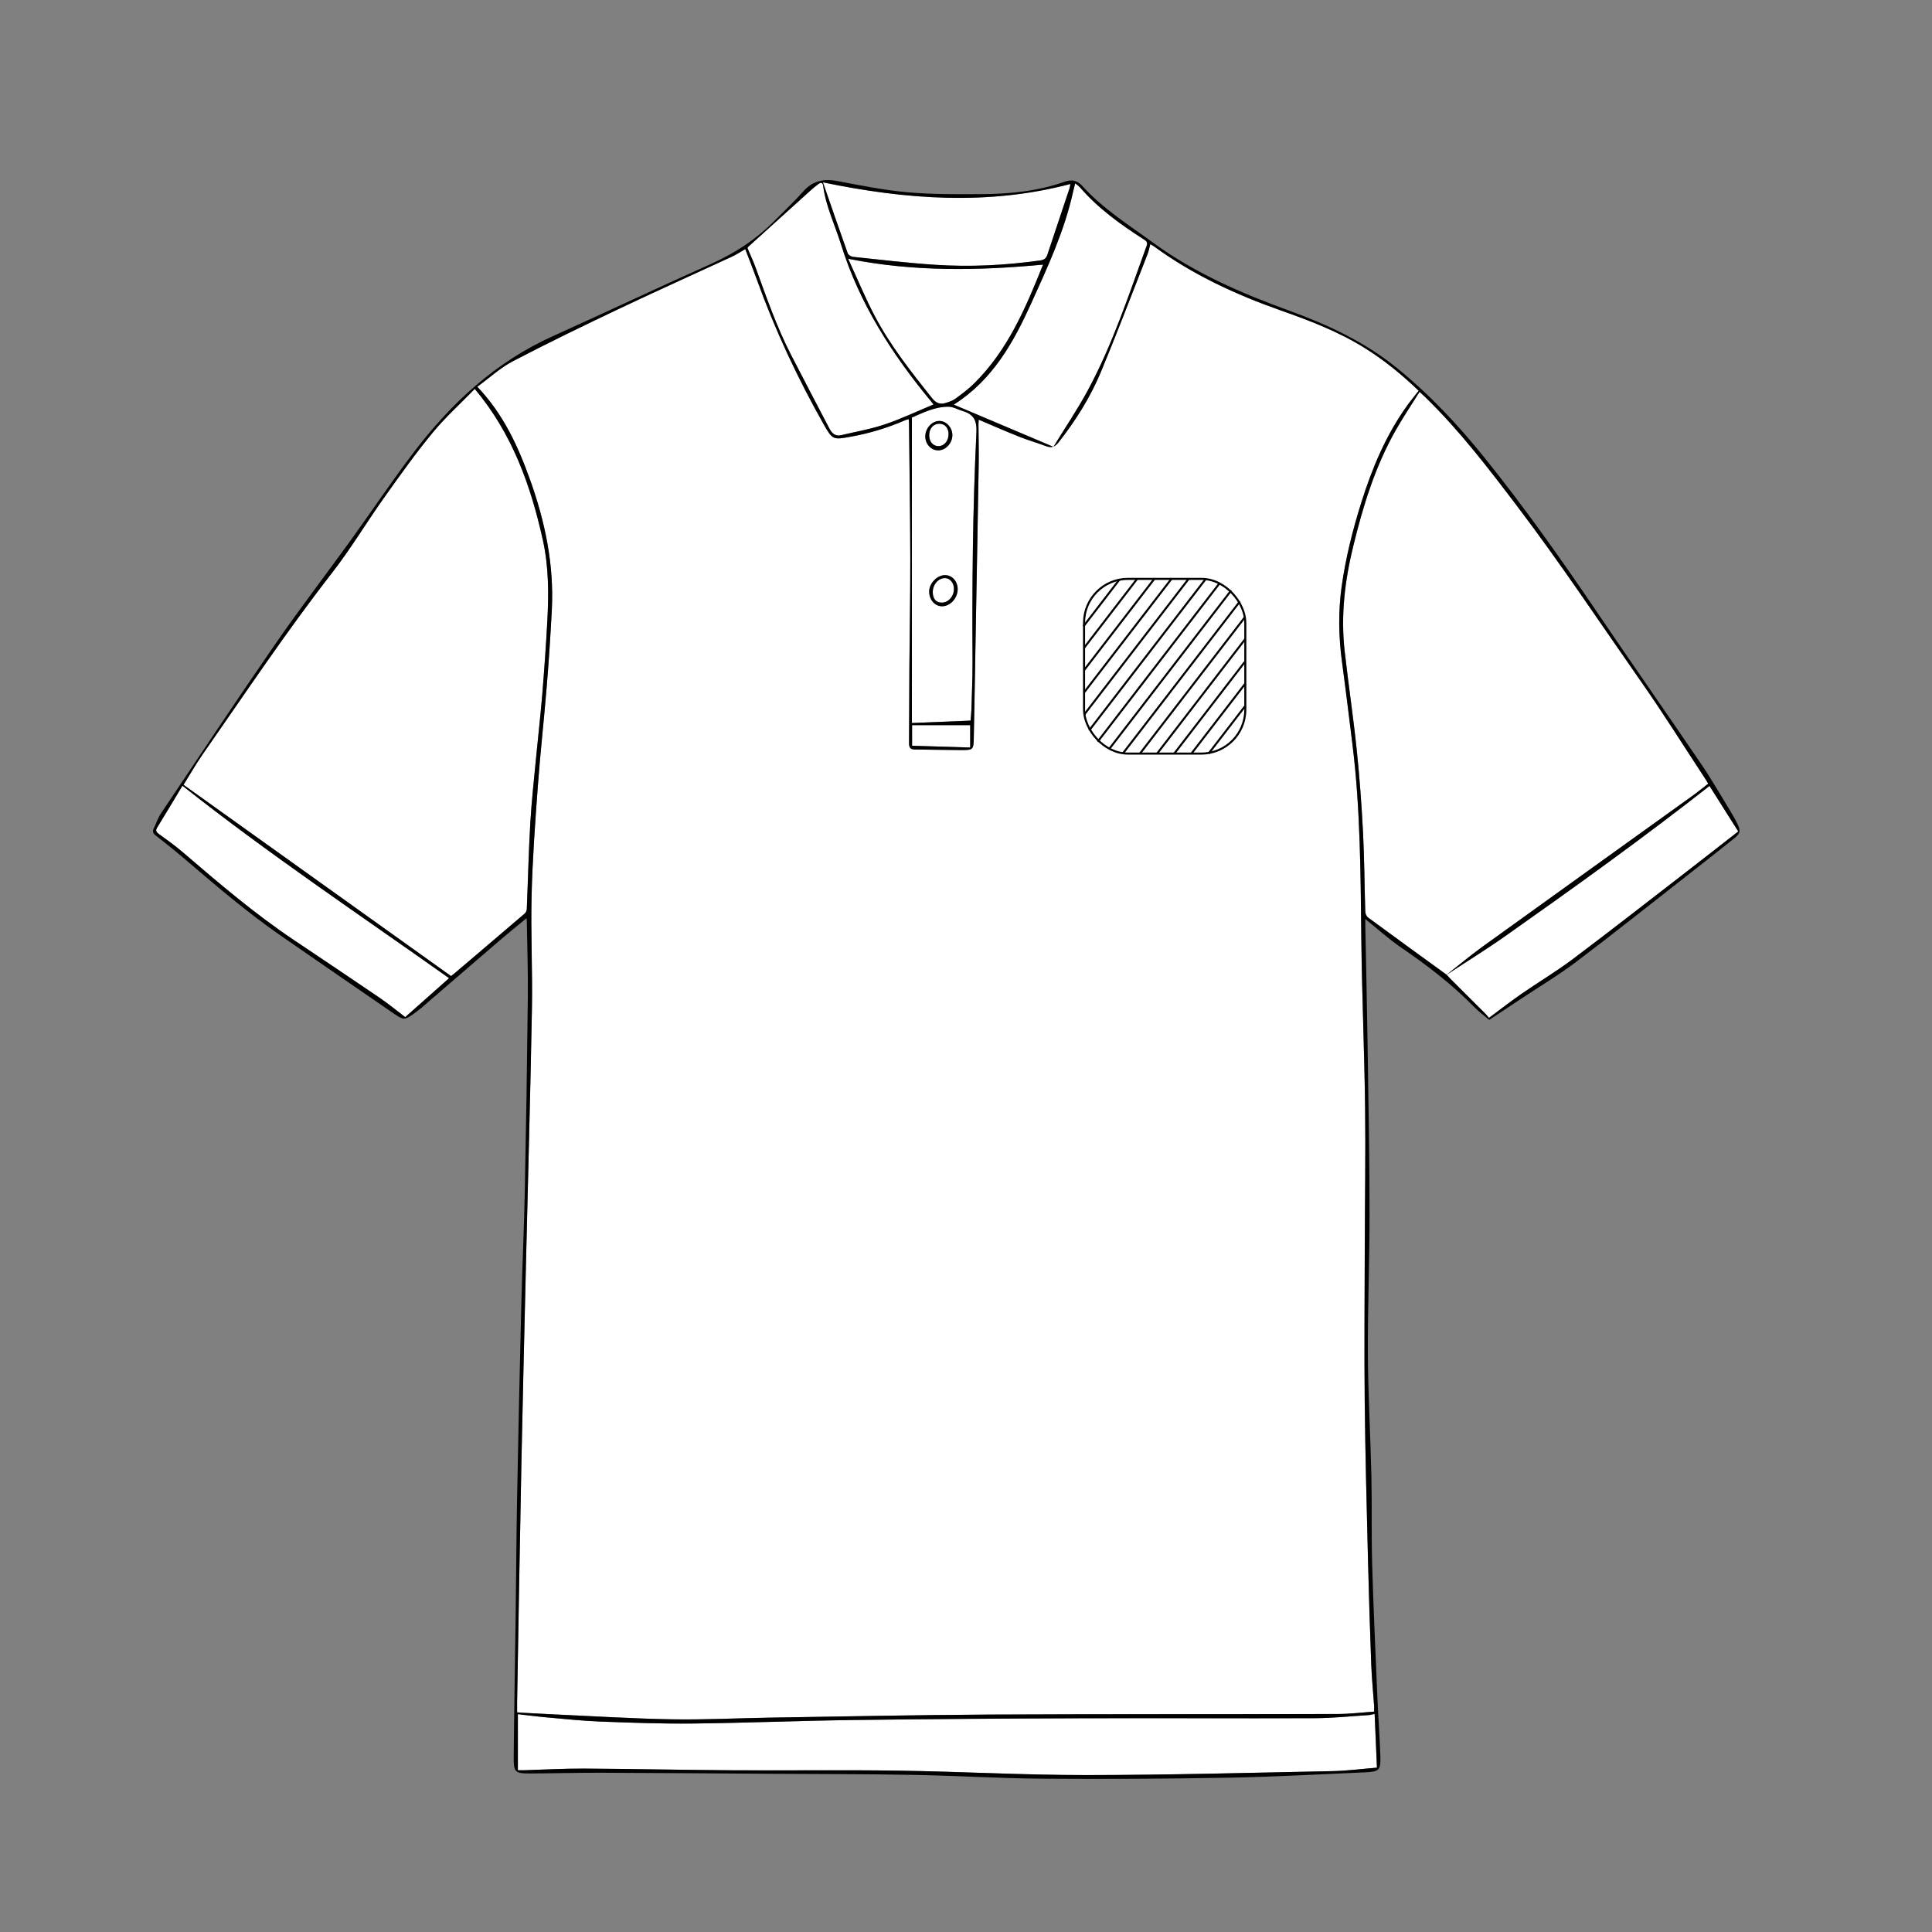 <?xml version="1.0" encoding="UTF-8"?>
<svg xmlns="http://www.w3.org/2000/svg" version="1.1" viewBox="0 0 708.66 708.66">
  <rect x="0" y="0" width="708.66" height="708.66" fill="#808080" stroke="none"/>
  <defs>
    <style>
      .cls-1 {
        fill: #fff;
      }

      .cls-2 {
        fill: none;
        stroke: #000;
        stroke-miterlimit: 10;
        stroke-width: .75px;
      }
    </style>
  </defs>
  <!-- Generator: Adobe Illustrator 28.7.1, SVG Export Plug-In . SVG Version: 1.2.0 Build 142)  -->
  <g>
    <g id="fond">
      <g>
        <path class="cls-1" d="M358.99,153.94c5.04,2.13,9.87,4.26,14.78,6.21,3.3,1.31,6.72,2.3,10.05,3.54,1.96.73,3.25.1,4.47-1.46,6.21-7.93,11.58-16.41,15.45-25.68,5.97-14.31,11.46-28.81,17.13-43.24.46-1.16.68-2.42,1.05-3.75.5.29.97.52,1.39.83,14.24,10.41,30.04,17.69,46.6,23.52,10.58,3.73,21.05,7.74,30.64,13.72,7.17,4.47,13.65,9.78,19.81,15.68-1.44,1.85-2.89,3.59-4.21,5.43-7.82,10.87-12.9,23.05-16.88,35.73-3.16,10.06-5.71,20.27-7.17,30.73-1.28,9.17-1.11,18.35.13,27.53,1.35,10.04,2.57,20.1,3.82,30.15,2.97,23.88,3,47.88,3.28,71.89.23,20.45,1.12,40.89,1.38,61.33.21,17.02-.09,34.04-.12,51.06-.04,19.04-.21,38.07-.02,57.11.2,19.57.74,39.14,1.22,58.7.31,12.57.71,25.14,1.18,37.71.19,5.03.7,10.05,1.05,15.08.04.59,0,1.19,0,2.06-4.49.31-8.89.86-13.3.87-42.65.11-85.3,0-127.95.21-26.7.13-53.4.7-80.11,1.12-12.1.19-24.21.83-36.31.62-14.51-.25-29.01-1.17-43.51-1.82-3.76-.17-7.52-.39-11.28-.59-.59-.03-1.17-.09-1.9-.15,0-1.35-.02-2.54,0-3.74.52-29.33.99-58.65,1.58-87.98.48-23.81,1.07-47.62,1.64-71.43.75-31.67,1.64-63.34,2.22-95.02.25-13.78-.47-27.59-.13-41.37.33-13.36,1.3-26.71,2.28-40.04.9-12.19,2.27-24.34,3.26-36.52.77-9.38,1.38-18.77,1.88-28.16.87-16.63-2.47-32.55-8.08-48.14-4.4-12.24-9.77-23.87-19.25-33.83,4.47-3.26,8.43-6.94,13.05-9.36,12.91-6.74,26.03-13.09,39.18-19.34,13.7-6.51,27.55-12.71,41.32-19.09,1.57-.73,3.02-1.71,4.73-2.69,1.47,3.86,2.96,7.56,4.31,11.32,6.62,18.37,14.88,35.98,24.48,52.97,3.25,5.75,3.51,5.67,9.92,4.51,6.91-1.24,13.55-3.26,19.97-6.05.36-.16.75-.24,1.27-.39.05.56.11,1,.12,1.44.17,16.48.44,32.95.47,49.43.03,13.32-.23,26.63-.33,39.95-.07,9.35-.07,18.7-.13,28.05-.01,1.47.44,2.29,2.05,2.3,5.64.05,11.28.21,16.92.22,4.59.01,4.68-.05,4.78-4.56.29-13.59.5-27.17.74-40.76.36-19.77.74-39.55,1.06-59.32.08-4.98-.05-9.96-.08-14.93,0-.51.05-1.01.08-1.62Z"/>
        <path class="cls-1" d="M174.15,142.65c13.83,16.52,20.59,35.59,25,55.62,2.14,9.7,2.13,19.63,1.6,29.51-.49,9.06-1.13,18.11-1.87,27.15-.62,7.63-1.52,15.23-2.24,22.85-.76,8.02-1.67,16.04-2.13,24.07-.61,10.53-.85,21.09-1.29,31.63-.02.57-.38,1.27-.82,1.65-8.52,7.31-17.08,14.58-25.64,21.85-.4.34-.83.65-1.32,1.04-32.67-23.36-65.29-46.68-98.13-70.16,2.49-3.98,4.65-7.77,7.13-11.33,15.54-22.27,30.59-44.88,47.29-66.34,6.88-8.84,12.67-18.53,19.17-27.68,5.72-8.05,11.46-16.13,17.74-23.75,4.72-5.74,10.31-10.77,15.5-16.12Z"/>
        <path class="cls-1" d="M530.6,357.53c-9.61-6.99-19.24-13.96-28.81-21-.58-.43-.97-1.46-1-2.22-.3-9.68-.32-19.37-.82-29.04-.52-10.12-1.27-20.25-2.32-30.33-1.26-12.07-3.06-24.09-4.42-36.15-1.46-12.97.05-25.73,3.13-38.35,3.62-14.85,8.07-29.39,15.68-42.76,2.65-4.66,5.65-9.12,8.67-13.95.91.84,1.54,1.4,2.14,1.99,12.48,12.14,23.01,25.92,33.51,39.75,16.03,21.11,30.67,43.19,45.84,64.89,8.04,11.5,15.49,23.42,23.2,35.15.37.56.69,1.14,1.19,1.95-1.81,1.4-3.55,2.85-5.38,4.17-25.77,18.52-51.57,36.99-77.3,55.55-4.57,3.3-8.9,6.93-13.34,10.41l.05-.05Z"/>
        <path class="cls-1" d="M504.21,628.66c.29,6.67.57,13.15.85,19.73-5.63.45-10.96,1.16-16.3,1.27-30.12.6-60.24,1.43-90.37,1.45-22.85.01-45.71-1.28-68.56-1.62-20.37-.3-40.76-.01-61.13-.14-18.16-.11-36.31-.52-54.47-.62-7.39-.04-14.78.39-22.17.61-.6.02-1.19,0-2.11,0v-20.57c3.54.4,7.19.88,10.85,1.2,6.49.57,12.98,1.26,19.48,1.51,11.29.42,22.59.84,33.87.72,19.63-.22,39.26-1.03,58.89-1.29,27.64-.37,55.28-.55,82.93-.64,28.79-.1,57.57.08,86.36-.03,6.57-.03,13.14-.73,19.7-1.14.59-.04,1.18-.23,2.17-.43Z"/>
        <path class="cls-1" d="M386.39,163.9c-12.38-5.24-24.36-10.31-36.55-15.47,14.3-9.08,21.89-22.79,28.4-37.15,6.01-13.25,12.17-26.48,15.34-40.81.22-.97.47-1.94.79-3.22.72.6,1.34.98,1.8,1.51,6.67,7.73,14.86,13.59,23.37,19.05.9.58,1.53,1.04,1.05,2.37-6.52,17.91-12.45,36.07-21.53,52.92-3.78,7.02-8.28,13.65-12.67,20.81Z"/>
        <path class="cls-1" d="M342.42,148.35c-6.06,2.52-11.84,5.28-17.86,7.31-5.18,1.75-10.64,2.67-15.98,3.95-2.17.52-3.42-.65-4.34-2.4-4.72-9.05-9.48-18.08-14.14-27.16-5.26-10.24-9.01-21.1-12.93-31.89-.87-2.39-1.96-4.7-2.99-7.15.03-.08.07-.31.2-.43,7.57-6.86,15.15-13.71,22.73-20.55,1-.9,2.02-1.77,3.11-2.56.77-.56,1.54-.63,1.71.64.97,7.54,4.33,14.35,6.55,21.51,6.77,21.76,18.82,40.47,33.23,57.83.25.31.5.62.71.89Z"/>
        <path class="cls-1" d="M164.73,358.8c-5.37,4.76-10.73,9.52-16.09,14.28-3.18-2.4-6.23-4.92-9.48-7.14-10.44-7.12-20.94-14.14-31.43-21.17-14.39-9.64-27.53-20.85-40.63-32.12-2.8-2.4-5.81-4.56-8.81-6.73-1.02-.74-1.3-1.3-.6-2.43,3.09-5.03,6.12-10.1,9.24-15.27,31.66,25.06,64.96,47.29,97.8,70.59Z"/>
        <path class="cls-1" d="M530.56,357.58c7.24-4.76,14.63-9.32,21.71-14.31,25.23-17.78,50.31-35.76,74.78-54.98,3.44,5.44,6.86,10.84,10.55,16.68-6.14,4.79-12.4,9.71-18.71,14.57-14,10.81-27.93,21.7-42.06,32.32-6.06,4.55-12.62,8.45-18.86,12.77-3.96,2.74-7.75,5.71-11.81,8.73-.27-.31-.83-1.05-1.48-1.7-4.23-4.24-8.47-8.45-12.71-12.68-.47-.47-.9-.97-1.36-1.46,0,0-.05.06-.05.06Z"/>
        <path class="cls-1" d="M334.49,153.14c4.07-1.76,8.43-3.98,13.36-3.96,1.77,0,3.53,1.07,5.31,1.6,3.97,1.18,5.2,3.45,4.99,7.87-1.37,27.94-1.59,55.91-1.43,83.89.03,5.91-.25,11.83-.41,17.75-.03,1.26-.18,2.53-.3,4.03-7.13.29-14.15.58-21.53.88v-112.06ZM340.82,217.11c.06,2.96,2.13,5.27,4.73,5.27,3.04,0,5.79-3.06,5.72-6.39-.05-2.86-2.11-5.07-4.7-5.03-2.94.04-5.82,3.12-5.76,6.15ZM339.4,160.04c0,2.88,2.16,5.19,4.81,5.15,2.76-.03,5.19-2.74,5.12-5.7-.07-2.73-2.25-5.07-4.74-5.08-2.72-.02-5.18,2.66-5.18,5.63Z"/>
        <path class="cls-1" d="M382.59,97.06c-6.35,15.84-12.93,31.43-25.32,43.63-2.09,2.06-4.48,3.85-6.86,5.58-1.05.76-2.4,1.19-3.67,1.57-1.99.59-3.44-.01-4.84-1.76-7.59-9.52-15.16-19.08-20.89-29.87-3.61-6.79-6.53-13.95-9.92-21.3,24.09,4.82,47.65,4.39,71.49,2.15Z"/>
        <path class="cls-1" d="M301.86,66.9c30.51,6.32,60.54,8.54,90.77.6-.09.44-.16,1.07-.35,1.66-2.68,8.07-5.39,16.14-8.08,24.22-.44,1.31-1.08,1.96-2.64,2.17-12.82,1.79-25.7,2.44-38.61,1.59-10.04-.66-20.04-1.87-30.05-2.91-.7-.07-1.73-.68-1.94-1.27-3.03-8.45-5.94-16.95-9.1-26.04Z"/>
        <path class="cls-1" d="M334.55,265.98h21.32v8.21c-7.05-.22-14.1-.43-21.32-.65v-7.56Z"/>
        <path class="cls-1" d="M342.14,217.16c0-2.81,2.11-5.19,4.57-5.11,1.8.05,3.2,1.79,3.2,3.95,0,2.74-2.03,5.04-4.44,5.04-2.16,0-3.33-1.36-3.33-3.88Z"/>
        <path class="cls-1" d="M347.94,159.22c.03,2.47-1.56,4.38-3.66,4.43-1.97.04-3.41-1.57-3.45-3.85-.05-2.55,1.45-4.34,3.66-4.37,2.06-.02,3.43,1.48,3.46,3.8Z"/>
      </g>
    </g>
    <g id="tracés">
      <path d="M546.26,374.12c-1.76-1.5-3.79-2.97-5.51-4.74-8.08-8.26-17.17-15.24-26.7-21.74-4.58-3.12-8.72-6.9-13.26-10.54,0,.68-.01,1.36,0,2.05.28,14.46.61,28.92.83,43.38.31,20.78.71,41.57.73,62.36.02,17.35-.7,34.71-.61,52.06.08,14.86.96,29.71,1.29,44.57.24,10.76-.03,21.53.28,32.29.46,15.99,1.2,31.98,1.88,47.97.31,7.39.85,14.77,1.12,22.15.2,5.35-.3,5.92-5.58,6.16-16.72.74-33.44,1.66-50.16,1.97-22.73.41-45.47.54-68.2.37-15.8-.12-31.59-1.11-47.38-1.4-17.48-.32-34.97-.29-52.46-.4-20.58-.14-41.16-.31-61.74-.38-8.67-.03-17.35.21-26.02.26-5.88.03-6.39-.33-6.34-6.19.14-16.67.47-33.34.69-50.02.2-15,.27-30.01.55-45.01.44-23.61.97-47.21,1.55-70.82.34-13.92,1-27.83,1.28-41.75.48-23.67.85-47.35,1.11-71.02.1-9.28-.23-18.56-.38-27.85,0-.25-.05-.5-.11-1.04-3.41,2.81-6.68,5.44-9.87,8.17-9.65,8.27-19.26,16.59-28.9,24.88-.87.74-1.79,1.42-2.73,2.08-3.15,2.23-3.66,2.25-6.86.05-13.9-9.56-27.81-19.11-41.68-28.72-12.74-8.82-24.46-18.92-36.23-28.96-3.17-2.7-6.46-5.27-9.74-7.85-.94-.74-1.27-1.46-.73-2.57.91-1.86,1.55-3.89,2.69-5.59,13.93-20.76,27.75-41.59,41.96-62.15,8.87-12.83,18.39-25.21,27.52-37.85,7.8-10.79,15.19-21.88,23.25-32.46,13.74-18.03,30.03-33.11,51.03-42.56,19.35-8.7,38.51-17.81,57.89-26.44,8.92-3.98,16.83-9.2,23.65-16.14,3.44-3.5,7.05-6.86,10.3-10.53,3.49-3.93,7.57-4.69,12.54-3.75,8.5,1.6,17.02,3.34,25.61,4.1,9.16.81,18.41.74,27.61.68,10.23-.07,20.39-1.11,30.13-4.56,2.59-.92,4.62-.44,6.49,1.63,7.56,8.36,17.06,14.28,26.08,20.86,15.28,11.15,32.36,18.49,49.95,24.89,14.08,5.13,27.55,11.41,39.29,20.94,11.97,9.72,22.45,20.87,32.09,32.85,14.69,18.24,28.2,37.34,41.33,56.72,12.63,18.64,25.54,37.09,38.2,55.72,3.89,5.72,7.33,11.74,10.94,17.65.88,1.43,1.69,2.91,2.42,4.42,1.15,2.37.99,3.4-1.11,5.08-5.39,4.34-10.85,8.61-16.3,12.88-13.88,10.85-27.65,21.84-41.7,32.46-6.69,5.05-13.94,9.37-20.93,14.02-3.58,2.38-7.16,4.75-11.1,7.37ZM530.61,357.52c.45.49.88.99,1.35,1.46,4.23,4.23,8.48,8.44,12.71,12.68.65.65,1.21,1.39,1.48,1.7,4.07-3.02,7.86-5.99,11.81-8.73,6.24-4.32,12.8-8.22,18.86-12.77,14.14-10.62,28.07-21.51,42.06-32.32,6.31-4.87,12.57-9.79,18.71-14.57-3.69-5.83-7.11-11.24-10.55-16.68-24.48,19.21-49.56,37.2-74.78,54.98-7.08,4.99-14.46,9.55-21.71,14.31,4.44-3.48,8.77-7.11,13.34-10.41,25.74-18.56,51.54-37.03,77.3-55.55,1.83-1.32,3.58-2.76,5.38-4.17-.49-.81-.82-1.4-1.19-1.95-7.71-11.73-15.16-23.65-23.2-35.15-15.17-21.7-29.81-43.78-45.84-64.89-10.5-13.83-21.03-27.61-33.51-39.75-.6-.59-1.23-1.15-2.14-1.99-3.02,4.84-6.02,9.3-8.67,13.95-7.61,13.36-12.06,27.91-15.68,42.76-3.08,12.62-4.59,25.39-3.13,38.35,1.36,12.06,3.16,24.08,4.42,36.15,1.05,10.08,1.8,20.21,2.32,30.33.5,9.67.52,19.36.82,29.04.02.76.42,1.8,1,2.22,9.57,7.05,19.2,14.02,28.82,20.99ZM358.99,153.94c-.03.61-.08,1.12-.08,1.62.03,4.98.16,9.96.08,14.93-.32,19.78-.71,39.55-1.06,59.32-.25,13.59-.45,27.17-.74,40.76-.1,4.51-.19,4.57-4.78,4.56-5.64-.02-11.28-.17-16.92-.22-1.61-.01-2.06-.83-2.05-2.3.07-9.35.06-18.7.13-28.05.1-13.32.36-26.63.33-39.95-.04-16.48-.3-32.95-.47-49.43,0-.44-.07-.88-.12-1.44-.52.16-.91.24-1.27.39-6.42,2.79-13.06,4.81-19.97,6.05-6.41,1.15-6.67,1.24-9.92-4.51-9.6-16.99-17.86-34.6-24.48-52.97-1.35-3.76-2.84-7.46-4.31-11.32-1.72.98-3.17,1.96-4.73,2.69-13.77,6.38-27.61,12.58-41.32,19.09-13.16,6.25-26.28,12.6-39.18,19.34-4.62,2.41-8.58,6.1-13.05,9.36,9.48,9.96,14.85,21.59,19.25,33.83,5.61,15.58,8.95,31.51,8.08,48.14-.49,9.39-1.11,18.79-1.88,28.16-1,12.18-2.37,24.33-3.26,36.52-.98,13.33-1.95,26.68-2.28,40.04-.34,13.78.38,27.58.13,41.37-.58,31.67-1.47,63.34-2.22,95.02-.56,23.81-1.16,47.62-1.64,71.43-.59,29.33-1.06,58.65-1.58,87.98-.02,1.2,0,2.39,0,3.74.72.06,1.31.12,1.9.15,3.76.2,7.52.42,11.28.59,14.5.65,29,1.57,43.51,1.82,12.1.21,24.2-.43,36.31-.62,26.7-.41,53.4-.98,80.11-1.12,42.65-.21,85.3-.1,127.95-.21,4.4-.01,8.81-.56,13.3-.87,0-.87.04-1.47,0-2.06-.35-5.03-.86-10.05-1.05-15.08-.47-12.57-.87-25.14-1.18-37.71-.48-19.57-1.01-39.13-1.22-58.7-.2-19.03-.03-38.07.02-57.11.04-17.02.34-34.04.12-51.06-.26-20.45-1.15-40.89-1.38-61.33-.27-24.01-.31-48.01-3.28-71.89-1.25-10.05-2.46-20.11-3.82-30.15-1.24-9.18-1.4-18.36-.13-27.53,1.46-10.46,4.01-20.67,7.17-30.73,3.98-12.69,9.06-24.86,16.88-35.73,1.32-1.83,2.77-3.58,4.21-5.43-6.16-5.9-12.64-11.21-19.81-15.68-9.59-5.98-20.06-9.99-30.64-13.72-16.56-5.83-32.36-13.11-46.6-23.52-.42-.31-.9-.54-1.39-.83-.37,1.33-.59,2.58-1.05,3.75-5.67,14.43-11.16,28.93-17.13,43.24-3.87,9.27-9.24,17.75-15.45,25.68-1.22,1.56-2.52,2.19-4.47,1.46-3.33-1.24-6.75-2.23-10.05-3.54-4.91-1.95-9.74-4.08-14.78-6.21ZM174.15,142.65c-5.2,5.35-10.78,10.38-15.5,16.12-6.27,7.62-12.01,15.69-17.74,23.75-6.5,9.15-12.28,18.84-19.17,27.68-16.7,21.46-31.76,44.07-47.29,66.34-2.48,3.56-4.64,7.35-7.13,11.33,32.84,23.48,65.46,46.8,98.13,70.16.49-.38.92-.69,1.32-1.04,8.55-7.27,17.11-14.55,25.64-21.85.43-.37.79-1.08.82-1.65.45-10.54.68-21.1,1.29-31.63.47-8.04,1.37-16.05,2.13-24.07.72-7.62,1.61-15.22,2.24-22.85.74-9.04,1.39-18.09,1.87-27.15.53-9.88.54-19.82-1.6-29.51-4.42-20.03-11.17-39.1-25-55.62ZM504.21,628.66c-1,.2-1.58.39-2.17.43-6.57.41-13.13,1.11-19.7,1.14-28.79.11-57.57-.07-86.36.03-27.64.09-55.29.28-82.93.64-19.63.26-39.26,1.07-58.89,1.29-11.29.13-22.59-.3-33.87-.72-6.5-.24-12.99-.94-19.48-1.51-3.66-.32-7.31-.8-10.85-1.2v20.57c.91,0,1.51.01,2.11,0,7.39-.21,14.78-.65,22.17-.61,18.16.1,36.31.51,54.47.62,20.38.12,40.76-.17,61.13.14,22.86.34,45.71,1.63,68.56,1.62,30.12-.02,60.25-.85,90.37-1.45,5.34-.11,10.67-.81,16.3-1.27-.28-6.58-.56-13.07-.85-19.73ZM386.39,163.9c4.39-7.16,8.89-13.79,12.67-20.81,9.08-16.85,15.01-35.01,21.53-52.92.48-1.33-.14-1.79-1.05-2.37-8.51-5.47-16.7-11.32-23.37-19.05-.45-.53-1.08-.91-1.8-1.51-.32,1.28-.57,2.25-.79,3.22-3.18,14.33-9.33,27.57-15.34,40.81-6.52,14.36-14.1,28.07-28.4,37.15,12.2,5.16,24.17,10.23,36.55,15.47ZM342.42,148.35c-.22-.27-.46-.59-.71-.89-14.41-17.36-26.46-36.07-33.23-57.83-2.23-7.16-5.59-13.97-6.55-21.51-.16-1.27-.93-1.21-1.71-.64-1.08.79-2.11,1.67-3.11,2.56-7.59,6.84-15.16,13.69-22.73,20.55-.13.12-.17.35-.2.43,1.03,2.44,2.12,4.75,2.99,7.15,3.93,10.79,7.68,21.65,12.93,31.89,4.66,9.08,9.42,18.11,14.14,27.16.91,1.75,2.17,2.93,4.34,2.4,5.34-1.28,10.8-2.2,15.98-3.95,6.02-2.03,11.79-4.79,17.86-7.31ZM164.73,358.8c-32.84-23.3-66.14-45.53-97.8-70.59-3.12,5.18-6.15,10.25-9.24,15.27-.7,1.13-.42,1.69.6,2.43,2.99,2.17,6.01,4.32,8.81,6.73,13.11,11.26,26.25,22.47,40.63,32.12,10.49,7.03,20.99,14.06,31.43,21.17,3.26,2.22,6.31,4.74,9.48,7.14,5.36-4.76,10.72-9.51,16.09-14.28ZM334.49,153.14v112.06c7.37-.3,14.39-.59,21.53-.88.11-1.5.26-2.77.3-4.03.16-5.91.44-11.83.41-17.75-.17-27.98.06-55.95,1.43-83.89.22-4.42-1.01-6.69-4.99-7.87-1.78-.53-3.54-1.6-5.31-1.6-4.93-.01-9.28,2.2-13.36,3.96ZM382.59,97.06c-23.85,2.24-47.41,2.67-71.49-2.15,3.39,7.35,6.31,14.51,9.92,21.3,5.72,10.78,13.3,20.34,20.89,29.87,1.4,1.75,2.85,2.35,4.84,1.76,1.27-.38,2.62-.8,3.67-1.57,2.38-1.73,4.77-3.52,6.86-5.58,12.39-12.2,18.97-27.79,25.32-43.63ZM301.86,66.9c3.16,9.1,6.07,17.59,9.1,26.04.21.6,1.24,1.2,1.94,1.27,10.01,1.05,20.01,2.25,30.05,2.91,12.9.85,25.78.2,38.61-1.59,1.56-.22,2.2-.86,2.64-2.17,2.68-8.08,5.39-16.14,8.08-24.22.19-.59.26-1.22.35-1.66-30.23,7.94-60.25,5.72-90.77-.6ZM334.55,265.98v7.56c7.22.22,14.27.44,21.32.65v-8.21h-21.32Z"/>
      <path d="M340.82,217.11c-.06-3.03,2.82-6.11,5.76-6.15,2.59-.04,4.64,2.17,4.7,5.03.06,3.33-2.68,6.39-5.72,6.39-2.61,0-4.68-2.31-4.73-5.27ZM342.14,217.16c0,2.52,1.17,3.88,3.33,3.88,2.41,0,4.44-2.3,4.44-5.04,0-2.17-1.41-3.9-3.2-3.95-2.45-.07-4.57,2.3-4.57,5.11Z"/>
      <path d="M339.4,160.04c0-2.97,2.47-5.65,5.18-5.63,2.5.02,4.68,2.35,4.74,5.08.07,2.96-2.35,5.67-5.12,5.7-2.65.03-4.81-2.28-4.81-5.15ZM347.94,159.22c-.02-2.32-1.39-3.82-3.46-3.8-2.2.03-3.7,1.82-3.66,4.37.04,2.28,1.48,3.89,3.45,3.85,2.1-.04,3.69-1.96,3.66-4.43Z"/>
    </g>
    <g id="logo">
      <g>
        <rect class="cls-2" x="397.63" y="212.33" width="59.15" height="64.08" rx="16.09" ry="16.09"/>
        <line class="cls-2" x1="397.42" y1="229.73" x2="410.56" y2="212.64"/>
        <line class="cls-2" x1="397.63" y1="237.64" x2="417.1" y2="212.33"/>
        <line class="cls-2" x1="397.63" y1="245.82" x2="423.39" y2="212.33"/>
        <line class="cls-2" x1="397.63" y1="254" x2="429.68" y2="212.33"/>
        <line class="cls-2" x1="397.72" y1="262.06" x2="435.98" y2="212.33"/>
        <line class="cls-2" x1="399.52" y1="267.9" x2="442.22" y2="212.41"/>
        <line class="cls-2" x1="402.63" y1="272.04" x2="447.43" y2="213.81"/>
        <line class="cls-2" x1="406.77" y1="274.84" x2="451.59" y2="216.59"/>
        <line class="cls-2" x1="411.85" y1="276.41" x2="454.77" y2="220.63"/>
        <line class="cls-2" x1="418.15" y1="276.41" x2="456.64" y2="226.38"/>
        <line class="cls-2" x1="424.44" y1="276.41" x2="456.77" y2="234.38"/>
        <line class="cls-2" x1="430.73" y1="276.41" x2="456.58" y2="242.82"/>
        <line class="cls-2" x1="437.03" y1="276.41" x2="456.77" y2="250.75"/>
        <line class="cls-2" x1="443.32" y1="276.41" x2="456.77" y2="258.93"/>
      </g>
    </g>
  </g>
</svg>